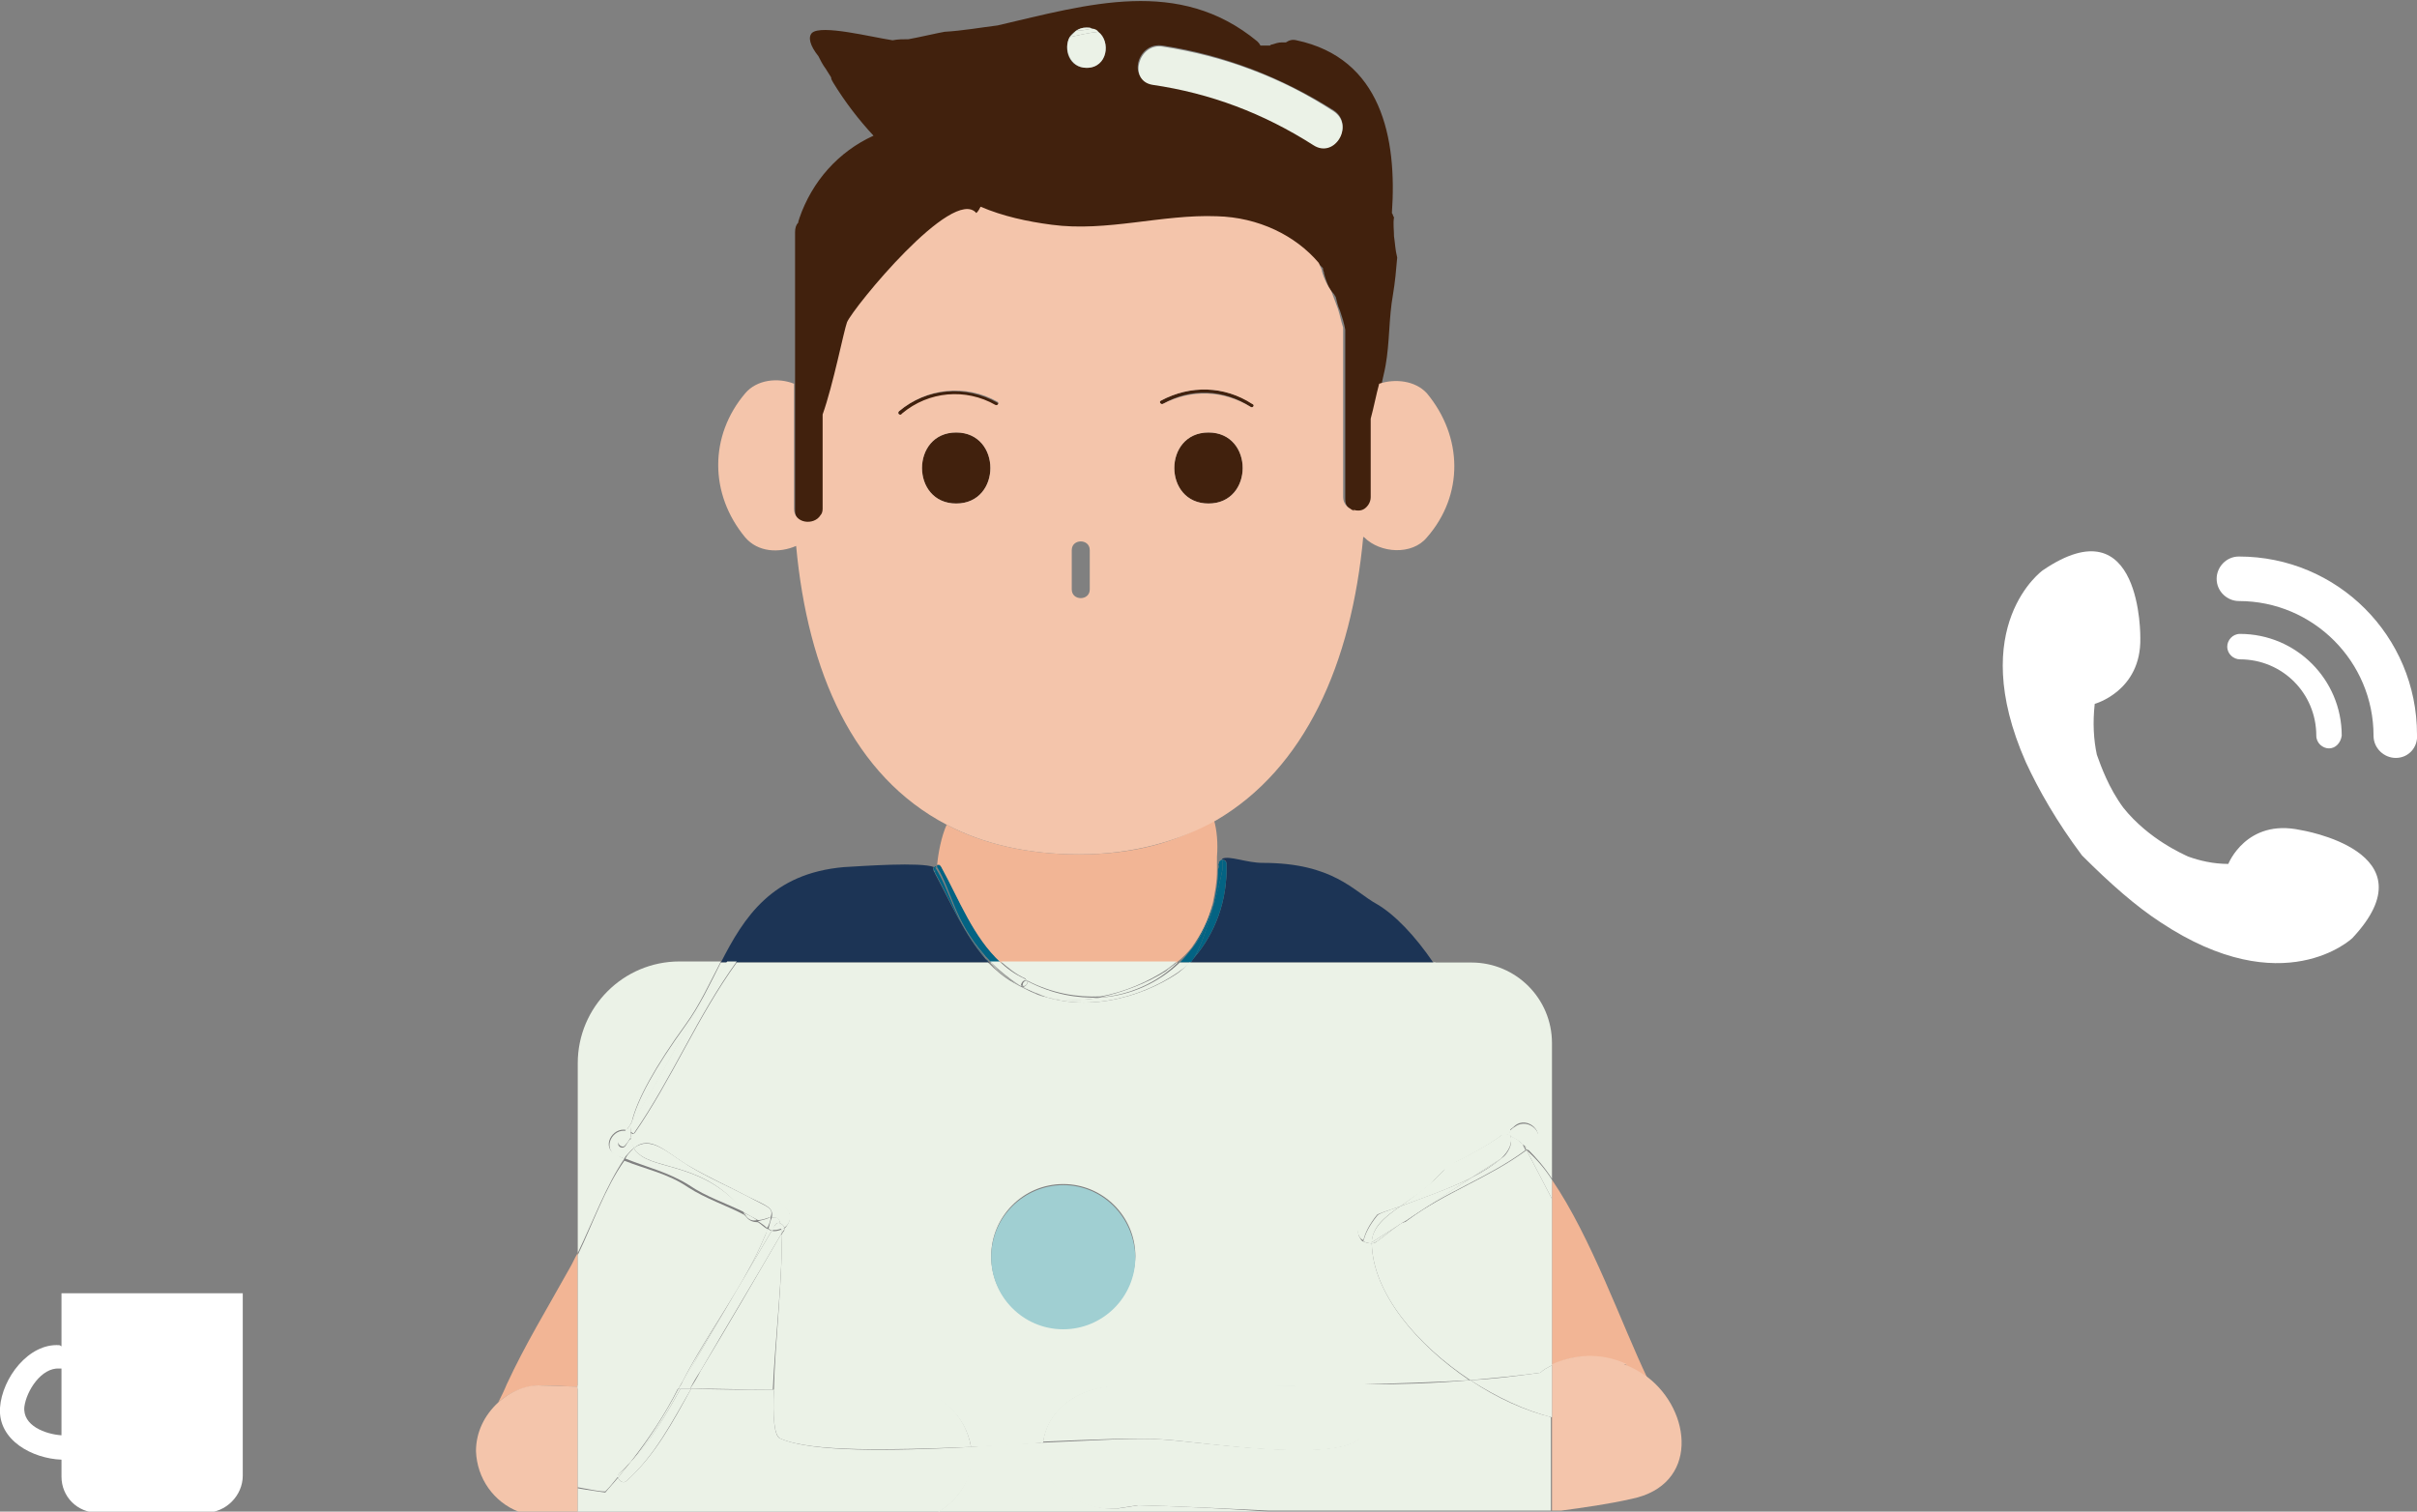<?xml version="1.0" encoding="utf-8"?>
<!-- Generator: Adobe Illustrator 22.1.0, SVG Export Plug-In . SVG Version: 6.00 Build 0)  -->
<svg version="1.1" id="图层_1" xmlns="http://www.w3.org/2000/svg" xmlns:xlink="http://www.w3.org/1999/xlink" x="0px" y="0px"
	 viewBox="0 0 228 142.6" style="enable-background:new 0 0 228 142.6;" xml:space="preserve">
<rect x="0" y="0" width="228" height="142.6" fill="#808080" stroke="none"/>
<style type="text/css">
	.st0{fill:#FFFFFF;}
	.st1{fill:#DF9B78;}
	.st2{fill:#1C3455;}
	.st3{fill:#036383;}
	.st4{fill:#41210D;}
	.st5{fill:#F2B595;}
	.st6{fill:#F4C5AB;}
	.st7{fill:#EBF2E7;}
	.st8{fill:#A0CFD2;}
</style>
<g id="XMLID_866_">
	<g>
		<g id="XMLID_2526_">
			<g>
				<path id="XMLID_2527_" class="st0" d="M217,78.3c-5.1-1.1-6.8,3.2-6.8,3.2c-1.4,0-2.7-0.3-3.8-0.7c-0.4-0.2-3.7-1.6-6.1-4.6
					c-1.4-1.9-2.1-3.9-2.5-5c-0.3-1.4-0.4-3-0.2-4.8c0,0,4.4-1.2,4.3-6.2c0,0,0.2-12.8-9.2-6.4c0,0-7.3,5.2-1.6,18.1
					c1.2,2.6,2.9,5.6,5.3,8.8c2.7,2.7,5.1,4.8,7.4,6.3c11.6,7.7,18.1,1.5,18.1,1.5C229.6,80.3,217,78.3,217,78.3z"/>
			</g>
		</g>
		<g id="XMLID_2523_">
			<g>
				<path id="XMLID_2525_" class="st0" d="M219.7,70.6c-0.6,0-1.2-0.5-1.2-1.2c0-4-3.2-7.2-7.2-7.2c-0.6,0-1.2-0.5-1.2-1.2
					c0-0.6,0.5-1.2,1.2-1.2c5.3,0,9.6,4.3,9.6,9.6C220.8,70.1,220.3,70.6,219.7,70.6z"/>
				<path id="XMLID_2524_" class="st0" d="M226,71.5c-1.1,0-2.1-0.9-2.1-2.1c0-7-5.7-12.7-12.7-12.7c-1.1,0-2.1-0.9-2.1-2.1
					c0-1.1,0.9-2.1,2.1-2.1c9.3,0,16.8,7.5,16.8,16.8C228.1,70.5,227.2,71.5,226,71.5z"/>
			</g>
		</g>
	</g>
</g>
<path id="XMLID_833_" class="st1" d="M95.7,67.3c3.5,2,7.6,2.2,11.3,0.3c0.4-0.2,0.1-0.9-0.4-0.6c-3.4,1.7-7.3,1.6-10.6-0.3
	C95.7,66.4,95.3,67,95.7,67.3z"/>
<g id="XMLID_811_">
	<path id="XMLID_813_" class="st2" d="M129.9,85.3c-2.2-1.2-4.1-3.9-10.8-3.9c-1.5,0-3.1-0.7-3.8-0.4v0.1c0.2,0,0.4,0.1,0.4,0.4
		c0.1,3.5-1.1,6.6-3.1,8.9c-0.1,0.1-0.2,0.3-0.3,0.4h22.9C133.5,88.3,131.6,86.3,129.9,85.3z"/>
	<path id="XMLID_812_" class="st2" d="M88.2,82.4c0-0.1-0.1-0.1-0.1-0.2c-0.1-0.2-0.1-0.3,0-0.4c-1.2-0.5-6.7-0.1-8.5,0
		c-6.8,0.6-9.4,4.7-11.6,9h0.6h0.9h23.8c-0.1-0.1-0.2-0.2-0.3-0.3C91,88.2,89.7,85.2,88.2,82.4z"/>
</g>
<path id="XMLID_810_" class="st3" d="M114.5,85.2c-0.4,1.5-1,2.9-2,4.2c-0.4,0.5-0.8,1-1.2,1.4h1c0.1-0.1,0.2-0.2,0.3-0.4
	c1.1-1.7,2.4-6.6,2.7-8.3c0,0,0-0.7,0-1c-0.1,0-0.2,0.1-0.3,0.2c0,0.3,0,0.5-0.1,0.7C114.9,83.2,114.7,84.2,114.5,85.2z"/>
<path id="XMLID_806_" class="st3" d="M112.4,89.4c1.1-1.3,1.7-2.6,2-4.2C114,86.8,113.3,88.2,112.4,89.4z"/>
<path id="XMLID_804_" class="st3" d="M114.9,82.1c0-0.2,0-0.5,0.1-0.7c0,0.1,0,0.1,0,0.2C114.9,81.7,114.9,81.9,114.9,82.1z"/>
<path id="XMLID_800_" class="st3" d="M115.3,82.1c-0.3,1.6-1.6,6.6-2.7,8.3c2-2.3,3.2-5.4,3.1-8.9c0-0.2-0.2-0.4-0.4-0.4
	C115.3,81.5,115.3,82.1,115.3,82.1z"/>
<path id="XMLID_798_" class="st3" d="M88.3,81.9c0-0.1,0-0.2,0-0.2c-0.1,0-0.1,0.1-0.2,0.1C88.2,81.8,88.2,81.8,88.3,81.9
	C88.3,81.8,88.3,81.8,88.3,81.9z"/>
<path id="XMLID_797_" class="st3" d="M92.8,90c0.2,0.3,0.5,0.5,0.7,0.8h0.9c-2.6-2.4-3.9-5.9-5.6-9c-0.1-0.2-0.3-0.2-0.4-0.2
	c0,0.1,0,0.2,0,0.2C89.8,84.1,90,86.8,92.8,90z"/>
<path id="XMLID_791_" class="st3" d="M93,90.5c0.1,0.1,0.2,0.2,0.3,0.3l0,0C93.2,90.7,93.1,90.6,93,90.5z"/>
<path id="XMLID_786_" class="st3" d="M88.1,82.2c0,0.1,0.1,0.1,0.1,0.2C88.2,82.3,88.2,82.3,88.1,82.2c0.1-0.1,0.1-0.2,0.1-0.3v-0.1
	h-0.1C88.1,81.8,88,82,88.1,82.2z"/>
<path id="XMLID_783_" class="st3" d="M93.3,90.8L93.3,90.8c-0.1-0.2-0.4-0.5-0.6-0.8c-2.8-3.3-3-5.9-4.5-8.2c0,0.1,0,0.2,0,0.3
	c0,0.1,0,0.1,0,0.2c1.5,2.8,2.7,5.8,4.8,8.1C93.1,90.6,93.2,90.7,93.3,90.8z"/>
<g id="XMLID_751_">
	<path id="XMLID_782_" class="st4" d="M90.2,40.8c-4.3,0-4.3,6.7,0,6.7S94.5,40.8,90.2,40.8z"/>
	<path id="XMLID_780_" class="st4" d="M114,40.8c-4.3,0-4.3,6.7,0,6.7S118.3,40.8,114,40.8z"/>
	<path id="XMLID_779_" class="st4" d="M84.8,38.8c-0.2,0.2,0.1,0.4,0.3,0.3c2.5-2.1,6-2.5,8.8-0.8c0.2,0.1,0.4-0.2,0.2-0.3
		C91.1,36.3,87.4,36.6,84.8,38.8z"/>
	<path id="XMLID_767_" class="st4" d="M109.5,37.8c-0.2,0.1,0,0.4,0.2,0.3c2.6-1.5,5.7-1.4,8.3,0.3c0.2,0.1,0.4-0.2,0.2-0.3
		C115.5,36.4,112.3,36.3,109.5,37.8z"/>
	<path id="XMLID_753_" class="st4" d="M131.5,22.3c0-0.6-0.1-1.2,0-1.8c-0.1-0.1-0.1-0.3-0.2-0.4c0.5-7.1-1-14.6-9-16.3
		c-0.4-0.1-0.7,0-1,0.2h-0.1c-0.1,0-0.1,0-0.2,0h-0.1c-0.3,0-0.6,0.1-0.9,0.2c-0.1,0-0.1,0-0.2,0.1c-0.3,0-0.6,0-0.9,0
		c-0.1-0.2-0.2-0.3-0.3-0.4c-7.4-6.1-15.9-3.5-24.5-1.5c-1.6,0.2-3.3,0.5-5,0.6c-0.6,0.1-2.3,0.5-3.4,0.7c-0.5,0-1,0-1.5,0.1
		c-2-0.3-6.7-1.5-7.6-0.7c-0.4,0.4-0.2,1.2,0.6,2.2c0.2,0.4,0.4,0.8,0.7,1.2c0.2,0.3,0.3,0.5,0.5,0.8c0,0.2,0.1,0.3,0.2,0.5
		c1.1,1.8,2.4,3.5,3.8,5l0,0c-3.3,1.5-5.8,4.3-7,7.8c0,0.1-0.1,0.2-0.1,0.4c-0.2,0.2-0.3,0.5-0.3,0.9c0,4.8,0,9.7,0,14.5
		c0,1.6,0,3.2,0,4.8c0,2.3,0,4.6,0,7c0,1.4,1.9,1.6,2.5,0.6c0.1-0.2,0.2-0.4,0.2-0.6c0-1.2,0-2.4,0-3.6c0,0,0,0,0-0.1
		c0-0.3,0-0.6,0-0.8c0-1.5,0-2.9,0-4.4c1-2.8,1.9-7.9,2.3-8.7c0.6-1.4,10-12.9,12.2-10.3c0.2-0.2,0.3-0.4,0.4-0.6
		c2.1,0.8,4.4,1.4,6.7,1.7c5.3,0.6,10.4-1,15.6-0.8c3.9,0.1,7.4,1.8,9.6,4.4c0.1,0.1,0.2,0.2,0.3,0.3c0,0.1,0,0.2,0.1,0.4v0.1
		c0.2,0.7,0.4,1.4,0.9,1.9c0.1,0.1,0.1,0.2,0.2,0.3c0.1,0.4,0.2,0.9,0.4,1.3c0.2,0.6,0.4,1.2,0.5,1.8c0,5.3,0,10.6,0,16
		c0,0.6,0.3,0.9,0.7,1.1c0.1,0,0.1,0.1,0.2,0.1c0,0.1,0,0.1,0.1,0.1v-0.1c0.3,0.1,0.7,0.1,1-0.1c0.4-0.2,0.6-0.6,0.6-1.1
		c0-2.5,0-4.9,0-7.4c0.3-1.1,0.5-2.2,0.8-3.3c0.1-0.6,0.3-1.3,0.4-1.9c0.4-2.2,0.3-4.5,0.7-6.7c0.2-1.2,0.3-2.3,0.4-3.5
		C131.6,23.5,131.6,22.9,131.5,22.3z M125.8,10.4c2,1.3,0.1,4.6-1.9,3.2c-4.7-3-9.7-4.9-15.2-5.7c-2.4-0.4-1.4-4,1-3.6
		C115.5,5.2,120.9,7.3,125.8,10.4z M102.5,2.6c0.2,0,0.3,0,0.5,0.1s0.4,0.2,0.6,0.3c1.2,0.9,0.9,3.4-1.1,3.4c-1.7,0-2.2-1.8-1.6-2.9
		c0.1-0.2,0.3-0.4,0.6-0.6C101.8,2.7,102.1,2.6,102.5,2.6z"/>
</g>
<g id="XMLID_735_">
	<path id="XMLID_750_" class="st5" d="M101.8,80.6c-4.9,0-9.1-1-12.5-2.8c-0.5,1.1-0.8,2.7-0.9,3.8c0.2-0.1,0.3,0,0.4,0.2
		c1.7,3.1,3,6.6,5.6,9H111c0.6-0.5,1-0.9,1.4-1.4c0.9-1.2,1.6-2.6,2-4.2c0.2-1,0.4-2,0.4-3.1c0-0.2,0-0.4,0-0.6c0-0.1,0-0.1,0-0.2
		c0-0.2,0-0.3,0-0.5c0.1-1.2,0-2.5-0.3-3.5C111.1,79.5,106.8,80.6,101.8,80.6z"/>
	<path id="XMLID_746_" class="st5" d="M47.8,130.6c-0.2,0.5-0.5,1.1-0.8,1.7c1.1-1,2.6-1.6,4.1-1.6c1.1,0,2.3,0.1,3.4,0.1v-12.6
		c-0.3,0.5-0.5,1-0.8,1.5C51.7,123.3,49.5,126.9,47.8,130.6z"/>
	<path id="XMLID_745_" class="st5" d="M146.4,111.3v1.8v15.7c1.9-1,4.5-1.2,7.1,0c-0.1,0-0.2,0-0.3,0c0.8,0.3,1.6,0.7,2.2,1.2l0,0
		C153,125,150.1,116.7,146.4,111.3z"/>
</g>
<g id="XMLID_724_">
	<path id="XMLID_727_" class="st6" d="M130.1,36.2c-0.3,1.1-0.5,2.2-0.8,3.3c0,2.5,0,4.9,0,7.4c0,0.5-0.3,0.9-0.6,1.1
		c-0.3,0.2-0.7,0.2-1,0.1c0,0.1,0,0.1,0,0.1l-0.1-0.1c-0.1,0-0.1,0-0.2-0.1c-0.4-0.2-0.7-0.6-0.7-1.1c0-5.3,0-10.6,0-16
		c-0.2-0.6-0.3-1.2-0.5-1.8c-0.2-0.5-0.4-1.1-0.6-1.6c-0.4-0.6-0.7-1.2-0.9-1.9v-0.1c-0.1-0.2-0.2-0.5-0.3-0.7
		c-2.2-2.6-5.7-4.3-9.6-4.4c-5.2-0.2-10.4,1.5-15.6,0.8c-2.3-0.3-4.6-0.8-6.7-1.7c-0.1,0.2-0.2,0.4-0.4,0.6
		c-2.2-2.6-11.6,8.9-12.2,10.3c-0.3,0.8-1.3,5.9-2.3,8.7c0,1.5,0,2.9,0,4.4c0,0.3,0,0.6,0,0.8c0,0,0,0,0,0.1c0,1.2,0,2.4,0,3.6
		c0,0.3-0.1,0.5-0.2,0.6c-0.6,1-2.5,0.8-2.5-0.6c0-2.3,0-4.6,0-7c0-1.6,0-3.2,0-4.8c-1.5-0.6-3.5-0.4-4.6,0.9c-3.4,4-3.4,9.5,0,13.6
		c1.2,1.4,3.2,1.5,4.8,0.8c1.1,11.9,5.4,21.7,14.2,26.3c3.4,1.8,7.6,2.8,12.5,2.8c5,0,9.3-1.2,12.9-3.2c8.4-4.9,12.8-14.8,13.9-26.8
		c0,0,0,0.1,0.1,0.1c1.5,1.5,4.5,1.7,5.9,0c3.5-4,3.4-9.5,0-13.6C133.5,35.9,131.6,35.7,130.1,36.2z M101.1,51.9
		c0-1.1,1.7-1.1,1.7,0v3.7c0,1.1-1.7,1.1-1.7,0V51.9z M84.8,38.8c2.6-2.2,6.3-2.6,9.3-0.9c0.2,0.1,0,0.4-0.2,0.3
		c-2.8-1.6-6.3-1.3-8.8,0.8C84.9,39.3,84.6,39,84.8,38.8z M90.2,40.8c4.3,0,4.3,6.7,0,6.7C85.9,47.5,85.9,40.8,90.2,40.8z M114,47.5
		c-4.3,0-4.3-6.7,0-6.7S118.3,47.5,114,47.5z M118,38.4c-2.6-1.6-5.6-1.7-8.3-0.3c-0.2,0.1-0.4-0.2-0.2-0.3c2.8-1.5,6-1.4,8.6,0.3
		C118.4,38.2,118.2,38.5,118,38.4z"/>
	<path id="XMLID_726_" class="st6" d="M155.4,129.9c-0.7-0.5-1.4-0.9-2.2-1.2c0.1,0,0.2,0,0.3,0c-2.6-1.2-5.1-0.9-7.1,0v4.9v8.9h0.9
		c2.2-0.3,4.4-0.6,6.6-1.1C160.3,140.1,159.6,133.1,155.4,129.9z"/>
	<path id="XMLID_725_" class="st6" d="M47,132.3c-1.3,1.2-2.1,2.8-2.1,4.6c0.1,2.6,1.7,4.8,4,5.7h5.6v-2.2v-9.6
		c-1.1,0-2.3-0.1-3.4-0.1C49.6,130.6,48.1,131.3,47,132.3z"/>
</g>
<path id="XMLID_723_" class="st7" d="M108.7,8c5.5,0.8,10.5,2.7,15.2,5.7c2,1.3,3.9-1.9,1.9-3.2c-4.9-3.2-10.3-5.2-16.1-6.1
	C107.4,4,106.4,7.6,108.7,8z"/>
<path id="XMLID_722_" class="st7" d="M102.5,2.6c-0.4,0-0.7,0.1-1,0.3c0.5,0,1-0.1,1.5-0.2C102.9,2.6,102.7,2.6,102.5,2.6z"/>
<path id="XMLID_721_" class="st7" d="M102.5,6.4c2,0,2.3-2.5,1.1-3.4c-0.9,0.1-1.8,0.3-2.7,0.5C100.3,4.6,100.9,6.4,102.5,6.4z"/>
<path id="XMLID_720_" class="st7" d="M103,2.7c-0.5,0.1-1,0.2-1.5,0.2c-0.2,0.2-0.4,0.4-0.6,0.6c0.9-0.2,1.8-0.4,2.7-0.5
	C103.5,2.8,103.2,2.7,103,2.7z"/>
<path id="XMLID_719_" class="st7" d="M112.3,90.8L112.3,90.8C112.2,90.8,112.2,90.9,112.3,90.8C112.2,90.8,112.2,90.8,112.3,90.8z"
	/>
<path id="XMLID_718_" class="st7" d="M103.7,94.1c2.8-0.2,5.5-1.4,7.4-3.3H111c-0.3,0.3-0.7,0.5-1,0.8
	C108.3,92.7,106,93.6,103.7,94.1z"/>
<path id="XMLID_714_" class="st7" d="M107.4,142c-0.6,0.1-1.2,0.2-1.9,0.3c-0.1,0-0.2,0-0.2,0c-2.9,0.2-6.4-1.9-6.9-4.1
	c-0.2-0.7-0.2-1.4-0.1-2.1c-2.2,0.1-4.5,0.2-6.8,0.4c0,0.3,0.1,0.5,0.1,0.8c0.1,2.2-1.2,4.2-3.1,5.3h31.1
	C115.5,142.3,111.3,142.1,107.4,142z"/>
<path id="XMLID_713_" class="st7" d="M66.2,127.3c2.2-3.7,4.4-7.5,6.6-11.2c-0.1,0-0.3-0.1-0.4-0.2c-0.1,0.2-0.1,0.4-0.2,0.6
	c-2,4.8-5.4,9.2-7.8,13.8c-0.1,0.3-0.3,0.5-0.4,0.7c0.1,0,0.1,0,0.2,0C64.9,129.7,65.5,128.5,66.2,127.3z"/>
<path id="XMLID_712_" class="st7" d="M73.7,116.4c-2.5,4.3-5,8.6-7.6,12.9c-0.3,0.6-0.6,1.1-1,1.7c2.6,0,5.2,0.1,7.8,0.1
	C73.1,126.5,73.9,119.8,73.7,116.4z"/>
<path id="XMLID_710_" class="st7" d="M129.4,117.3c-0.3,0-0.6-0.1-0.9-0.2c-0.3,1.3,0.1,2.3-0.4,4.3c-0.2,1,0.4,5.5,0.5,9.2
	c3.4-0.1,6.7-0.2,10-0.4C133.7,126.9,129.5,122,129.4,117.3z"/>
<path id="XMLID_709_" class="st7" d="M58.1,108.9c-1.4-0.6-0.4-2.6,1-2.3c0.2-0.3,0.4-0.5,0.5-0.8c0.5-2.1,2.2-5.2,5.1-9.2
	c1.3-1.8,2.2-3.8,3.3-5.9h-3.9c-5.3,0-9.6,4.3-9.6,9.6v17.9c1.4-2.9,2.7-6.4,4.4-8.9C58.7,109.2,58.4,109.1,58.1,108.9z"/>
<path id="XMLID_708_" class="st7" d="M142.9,106.2c1.2-1,3,0.7,1.8,1.8c-0.2,0.1-0.4,0.3-0.6,0.4c0.8,0.8,1.6,1.7,2.3,2.8V98.4
	c0-4.2-3.4-7.6-7.6-7.6h-3.6c3.3,4.9,6.2,11.6,7.1,15.9C142.5,106.5,142.7,106.4,142.9,106.2z"/>
<path id="XMLID_707_" class="st7" d="M96.5,93L96.5,93c-0.1,0-0.2,0-0.2-0.1C96.3,93,96.4,93.1,96.5,93C96.5,93.1,96.5,93.1,96.5,93
	z"/>
<path id="XMLID_706_" class="st7" d="M96.9,92.5L96.9,92.5c2.3,1.2,4.7,1.6,6.9,1.5c2.3-0.4,4.5-1.4,6.2-2.5c0.4-0.3,0.7-0.5,1-0.8
	H94.4c0.7,0.6,1.4,1.2,2.3,1.6C96.8,92.4,96.8,92.5,96.9,92.5z"/>
<path id="XMLID_705_" class="st7" d="M73.7,116.4c0-0.1,0-0.3,0-0.4c-0.3,0.1-0.6,0.2-0.9,0.1c-2.2,3.7-4.4,7.5-6.6,11.2
	c-0.7,1.2-1.4,2.4-2.1,3.7c0.3,0,0.7,0,1,0c0.3-0.6,0.6-1.1,1-1.7C68.6,125,71.2,120.7,73.7,116.4z"/>
<path id="XMLID_704_" class="st7" d="M59.5,106.8c0-0.3,0.1-0.6,0.1-0.9c-0.2,0.3-0.4,0.5-0.5,0.8c0.1,0,0.2,0.1,0.3,0.1
	C59.4,106.8,59.5,106.8,59.5,106.8z"/>
<path id="XMLID_703_" class="st7" d="M131.9,115.6l0.3-0.2c0,0,0,0-0.1,0C132.1,115.5,132,115.5,131.9,115.6z"/>
<path id="XMLID_702_" class="st7" d="M64,131c0.1-0.2,0.3-0.5,0.4-0.7c2.4-4.7,5.8-9,7.8-13.8c0.1-0.2,0.2-0.4,0.2-0.6
	c0,0,0,0-0.1,0c-0.3-0.2-0.5-0.4-0.8-0.6c-0.4,0-0.8-0.1-1.1-0.5c-0.1-0.1-0.1-0.1-0.2-0.2c-1.7-0.9-3.6-1.5-5.3-2.6
	c-1.9-1.3-4-1.7-6-2.5c-1.8,2.5-3,6-4.4,8.9V131C57.7,130.9,60.8,130.9,64,131z"/>
<path id="XMLID_701_" class="st7" d="M59.6,105.9c3.3-4.9,5.6-10.3,9-15.1H68c-1,2-2,4.1-3.3,5.9C61.8,100.7,60.1,103.8,59.6,105.9z
	"/>
<path id="XMLID_698_" class="st7" d="M112.1,90.9c-3.5,3.7-9,5.1-14.3,2.9c-0.7-0.3-1.5-0.7-2.2-1.1c-0.9-0.5-1.7-1.2-2.4-1.9H69.5
	c-3.7,5.1-6.1,11-9.7,16.2c2.3,1,4.5,1.4,6.7,2.9c2.4,1.7,5.3,2.2,7.6,4.1c0.7,0.6,0.4,1.4-0.1,1.9c0,0.1,0,0.2-0.1,0.3
	c-0.1,0.1-0.1,0.2-0.2,0.3c0.2,3.4-0.6,10.1-0.7,14.7c4.2,0,8.4,0,12.5,0c3.2,0,5.6,2.4,6.1,5.3c2.3-0.1,4.6-0.2,6.8-0.4
	c0.4-3,3.3-5.5,7.7-5.3c4.4,0.1,8.8,0.1,13.3,0c3.1-0.1,6.3-0.1,9.4-0.1c-0.2-3.7-0.7-8.3-0.5-9.2c0.4-2,0.1-3.1,0.4-4.3
	c-0.2-0.1-0.3-0.2-0.4-0.4c-0.4-0.6-0.1-1.3,0.5-1.7c1.3-1,2.6-2,3.9-3c0.2-0.2,0.5-0.2,0.7-0.2c1.1-0.7,2.3-1.3,3.4-1.8
	c1.8-1.8,3.4-3.3,5.2-3c0.2-0.1,0.3-0.2,0.5-0.4c-0.9-4.3-3.8-11-7.1-15.9h-22.9C112.2,90.8,112.2,90.8,112.1,90.9z M100.3,125.3
	c-3.7,0-6.8-3-6.8-6.8c0-3.7,3-6.8,6.8-6.8c3.7,0,6.8,3,6.8,6.8C107,122.3,104,125.3,100.3,125.3z"/>
<path id="XMLID_697_" class="st7" d="M96.5,93.1c-0.1-0.1-0.2-0.1-0.3-0.2c-0.2-0.1-0.4-0.2-0.5-0.3c0.7,0.5,1.5,0.9,2.2,1.1
	C97.5,93.5,97.1,93.3,96.5,93.1C96.6,93.2,96.5,93.2,96.5,93.1z"/>
<path id="XMLID_696_" class="st7" d="M73.7,116.4c0.1-0.1,0.1-0.2,0.2-0.3c0.1-0.1,0.1-0.2,0.1-0.3c-0.1,0.1-0.2,0.1-0.3,0.2
	C73.7,116.1,73.7,116.3,73.7,116.4z"/>
<path id="XMLID_695_" class="st7" d="M59.8,106.9c3.6-5.2,6-11.1,9.7-16.2h-0.9c-3.4,4.8-5.7,10.2-9,15.1c-0.1,0.3-0.1,0.6-0.1,0.9
	C59.6,106.9,59.7,106.9,59.8,106.9z"/>
<path id="XMLID_694_" class="st7" d="M136.6,110c1.8-0.9,3.6-1.8,5.2-3C140.1,106.7,138.4,108.2,136.6,110z"/>
<path id="XMLID_693_" class="st7" d="M70.3,114.6c0.3,0.5,0.7,0.6,1.1,0.5c-0.4-0.3-0.8-0.5-1.3-0.7
	C70.2,114.5,70.3,114.6,70.3,114.6z"/>
<path id="XMLID_692_" class="st7" d="M98.8,94.1c5.2,1.5,10.6-0.8,13.4-3.2l0.1-0.1h-1c-2,1.9-4.6,3.1-7.4,3.3
	C102.1,94.4,100.3,94.4,98.8,94.1z"/>
<path id="XMLID_691_" class="st7" d="M96.5,93.1c0.8,0.4,1.5,0.7,2.3,1c1.6,0.4,3.3,0.3,5,0c-2.2,0.1-4.5-0.3-6.8-1.5h-0.1
	C97,92.8,96.7,93.1,96.5,93.1L96.5,93.1z"/>
<path id="XMLID_690_" class="st7" d="M98.8,94.1c-0.3-0.1-0.6-0.1-0.9-0.2l0,0c5.3,2.2,10.8,0.7,14.3-2.9
	C109.4,93.3,104,95.6,98.8,94.1z"/>
<path id="XMLID_689_" class="st7" d="M98.8,94.1c-0.8-0.2-1.5-0.5-2.3-1l0.1,0.1c0.4,0.2,0.8,0.4,1.3,0.6l0,0
	C98.2,93.9,98.5,94,98.8,94.1z"/>
<path id="XMLID_688_" class="st7" d="M96.3,93L96.3,93c0-0.2,0.2-0.6,0.5-0.5c0-0.1-0.1-0.1-0.2-0.2c-0.9-0.4-1.7-1-2.3-1.6h-0.9
	c0.9,0.9,1.8,1.6,2.7,2.2C96.2,93,96.3,93,96.3,93z"/>
<path id="XMLID_687_" class="st7" d="M95.7,92.7c-0.8-0.5-1.6-1.2-2.4-1.9l0,0C94,91.5,94.7,92.1,95.7,92.7z"/>
<path id="XMLID_686_" class="st7" d="M95.7,92.7c0.2,0.1,0.3,0.2,0.5,0.3c-0.9-0.6-1.9-1.3-2.7-2.2h-0.1
	C94.1,91.5,94.9,92.1,95.7,92.7z"/>
<path id="XMLID_685_" class="st7" d="M96.9,92.5c-0.3,0-0.5,0.3-0.4,0.5C96.7,93.1,97,92.8,96.9,92.5z"/>
<path id="XMLID_684_" class="st7" d="M142.5,107.2c0.4,0.2,0.8,0.4,1.2,0.8c0.2,0.1,0.3,0.3,0.4,0.5c0.2-0.1,0.4-0.3,0.6-0.4
	c1.3-1-0.5-2.8-1.8-1.8c-0.2,0.1-0.4,0.3-0.5,0.4C142.4,106.8,142.4,107,142.5,107.2C142.5,107.1,142.5,107.2,142.5,107.2z"/>
<path id="XMLID_683_" class="st7" d="M129.4,117.3C129.4,117.3,129.4,117.2,129.4,117.3c0-1.5,1.2-2.5,2.7-3.5
	c-1.2,0.4-2.1,0.7-2.2,0.9c-0.8,1-1.1,1.7-1.3,2.4C128.8,117.2,129.1,117.3,129.4,117.3z"/>
<path id="XMLID_682_" class="st7" d="M132.2,115.4L132.2,115.4l6.6-4.3c-2.2,1.1-4.9,2-6.7,2.7c-1.5,1-2.7,2.1-2.7,3.4l2.5-1.6
	C132,115.5,132.1,115.5,132.2,115.4z"/>
<path id="XMLID_681_" class="st7" d="M142.5,107.2c0.2,0.8-0.2,1.5-0.9,2.2l2.1-1.4C143.3,107.6,142.9,107.3,142.5,107.2z"/>
<path id="XMLID_680_" class="st7" d="M142.5,107.1c0-0.2-0.1-0.3-0.1-0.5c-0.2,0.1-0.3,0.2-0.5,0.4
	C142.1,107,142.3,107.1,142.5,107.1C142.5,107.2,142.5,107.1,142.5,107.1z"/>
<path id="XMLID_679_" class="st7" d="M132.1,113.8c1.1-0.8,2.3-1.5,3.2-2.5c0.5-0.5,0.9-0.9,1.4-1.4c-1.2,0.6-2.3,1.2-3.4,1.8
	c-0.3,0-0.5,0-0.7,0.2c-1.3,1-2.6,2-3.9,3c-0.5,0.4-0.8,1.1-0.5,1.7c0.1,0.2,0.2,0.3,0.4,0.4c0.2-0.7,0.5-1.4,1.3-2.4
	C130,114.5,130.9,114.2,132.1,113.8z"/>
<path id="XMLID_678_" class="st7" d="M135.3,111.3c-1,0.9-2.1,1.7-3.2,2.5c1.9-0.7,4.5-1.6,6.7-2.7l2.8-1.8c0.7-0.7,1.1-1.4,0.9-2.2
	c-0.2-0.1-0.4-0.1-0.6-0.2c-1.6,1.2-3.4,2.1-5.2,3C136.2,110.4,135.7,110.9,135.3,111.3z"/>
<path id="XMLID_677_" class="st7" d="M59.8,108.3c-0.1-0.3-0.2-0.6-0.3-0.9c-0.2,0.2-0.3,0.4-0.5,0.7c-0.3,0.4-0.9,0-0.6-0.4
	c0.2-0.3,0.5-0.7,0.7-1c-1.3-0.3-2.3,1.6-1,2.3c0.3,0.1,0.5,0.2,0.8,0.3c0-0.1,0.1-0.1,0.1-0.2C59.3,108.8,59.5,108.5,59.8,108.3z"
	/>
<path id="XMLID_676_" class="st7" d="M73.1,115.6c0.1-0.2,0.3-0.3,0.5-0.2c-0.1-0.6-0.4-0.6-0.8-0.5c-0.1,0.2-0.2,0.6-0.3,1
	c0.1,0.1,0.3,0.2,0.4,0.2C72.9,115.9,73,115.8,73.1,115.6z"/>
<path id="XMLID_675_" class="st7" d="M73.6,115.4c-0.2-0.1-0.4,0-0.5,0.2c-0.1,0.1-0.2,0.3-0.3,0.4c0.3,0.1,0.6,0,0.9-0.1
	C73.7,115.7,73.7,115.6,73.6,115.4C73.6,115.5,73.6,115.5,73.6,115.4z"/>
<path id="XMLID_674_" class="st7" d="M59,108c0.2-0.2,0.3-0.4,0.5-0.7c0-0.2,0-0.4,0-0.6c0,0-0.1,0-0.1-0.1c-0.1,0-0.2-0.1-0.3-0.1
	c-0.2,0.3-0.5,0.7-0.7,1C58.1,108,58.8,108.4,59,108z"/>
<path id="XMLID_672_" class="st7" d="M60.2,108.8c-0.2-0.1-0.3-0.3-0.4-0.5c-0.2,0.2-0.5,0.5-0.7,0.8c0,0.1-0.1,0.1-0.1,0.2
	c2,0.8,4.1,1.3,6,2.5c1.6,1.1,3.5,1.7,5.3,2.6C66.6,109.7,61.8,110.4,60.2,108.8z"/>
<path id="XMLID_671_" class="st7" d="M71.5,115.2c0.3,0.2,0.6,0.4,0.8,0.6c0,0,0,0,0.1,0c0.2-0.4,0.3-0.7,0.3-1
	C72.4,115,71.9,115.1,71.5,115.2z"/>
<path id="XMLID_670_" class="st7" d="M59.8,108.3c1.6-1.3,3,0.4,5.2,1.7c1.9,1.1,3.7,1.9,5.6,2.9c1.8,0.9,2.4,1,2.2,2
	c0.4-0.1,0.7,0,0.8,0.5c0.2,0.1,0.3,0.2,0.4,0.4c0.6-0.4,0.8-1.3,0.1-1.9c-2.3-2-5.2-2.4-7.6-4.1c-2.1-1.5-4.4-1.9-6.7-2.9
	c-0.1,0.1-0.2,0.3-0.3,0.4C59.5,107.7,59.6,108,59.8,108.3z"/>
<path id="XMLID_669_" class="st7" d="M73.6,115.4L73.6,115.4c0,0.2,0,0.4,0.1,0.6c0.1,0,0.2-0.1,0.3-0.2
	C73.9,115.6,73.8,115.5,73.6,115.4z"/>
<path id="XMLID_668_" class="st7" d="M59.5,107.4c0.1-0.1,0.2-0.3,0.3-0.4c-0.1,0-0.2-0.1-0.3-0.1C59.5,107,59.5,107.2,59.5,107.4z"
	/>
<path id="XMLID_667_" class="st7" d="M70.6,112.9c-1.9-1-3.8-1.8-5.6-2.9c-2.1-1.3-3.6-2.9-5.2-1.7c0.1,0.2,0.2,0.4,0.4,0.5
	c1.7,1.6,6.5,0.9,10,5.6c0.4,0.2,0.9,0.5,1.3,0.7c0.4,0,0.9-0.2,1.2-0.3C73,113.9,72.4,113.9,70.6,112.9z"/>
<path id="XMLID_666_" class="st7" d="M144,108.5l2.4,4.6v-1.8C145.7,110.2,144.9,109.3,144,108.5C144.1,108.5,144,108.5,144,108.5z"
	/>
<path id="XMLID_665_" class="st7" d="M132.2,115.4l-0.3,0.2c-0.7,0.5-1.3,1-2,1.5c-0.1,0.1-0.3,0.2-0.5,0.2
	c0.1,4.7,4.3,9.6,9.3,12.9c2.2-0.2,4.4-0.4,6.6-0.7c0.3-0.3,0.7-0.5,1.1-0.7v-15.7l-2.4-4.6c-3.5,2.6-7.7,4-11.2,6.6
	C132.6,115.3,132.4,115.3,132.2,115.4z"/>
<path id="XMLID_664_" class="st7" d="M144,108.5l0.1-0.1c-0.2-0.2-0.3-0.3-0.4-0.5L144,108.5z"/>
<path id="XMLID_652_" class="st7" d="M131.9,115.6l-2.5,1.6v0.1c0.2,0,0.3-0.1,0.5-0.2C130.6,116.6,131.2,116.1,131.9,115.6z"/>
<path id="XMLID_651_" class="st7" d="M141.6,109.3c-0.7,0.6-1.6,1.2-2.8,1.8l-6.6,4.2c0.2,0,0.3-0.1,0.5-0.2c3.5-2.6,7.7-4,11.2-6.6
	l-0.3-0.6L141.6,109.3z"/>
<path id="XMLID_637_" class="st7" d="M138.8,111.1c1.1-0.6,2.1-1.2,2.8-1.8L138.8,111.1z"/>
<path id="XMLID_620_" class="st7" d="M146.4,133.7c-2.5-0.6-5.2-1.8-7.7-3.5c-3.3,0.3-6.7,0.4-10,0.4c0.1,2.5,0,4.7-0.6,5.2
	c-2.7,2.1-15,0.2-18.4,0c-2.4-0.2-6.6,0.1-11.5,0.3c-0.1,0.7-0.1,1.4,0.1,2.1c0.5,2.2,4,4.4,6.9,4.1c0.1,0,0.2,0,0.2,0
	c0.7-0.1,1.3-0.2,1.9-0.3c3.9,0.1,8.1,0.3,12.3,0.5h26.7v-8.8H146.4z"/>
<path id="XMLID_619_" class="st7" d="M109.8,135.8c3.3,0.2,15.6,2.2,18.4,0c0.6-0.5,0.7-2.7,0.6-5.2c-3.2,0.1-6.3,0.1-9.4,0.1
	c-4.5,0.1-8.8,0.1-13.3,0c-4.4-0.1-7.3,2.3-7.7,5.3C103.1,135.8,107.4,135.6,109.8,135.8z"/>
<path id="XMLID_617_" class="st7" d="M138.7,130.2c2.5,1.6,5.2,2.9,7.7,3.5v-4.9c-0.4,0.2-0.8,0.4-1.1,0.7
	C143.1,129.8,140.9,130.1,138.7,130.2z"/>
<path id="XMLID_614_" class="st7" d="M64.2,131c-0.1,0-0.1,0-0.2,0c-1.3,2.5-2.8,4.8-4.5,7C61.4,135.9,62.8,133.5,64.2,131z"/>
<path id="XMLID_612_" class="st7" d="M91.7,137.3c0-0.3,0-0.5-0.1-0.8c-7.6,0.4-15.1,0.5-18-0.8c-0.6-0.2-0.7-2.1-0.6-4.6
	c-2.6,0-5.2,0-7.8-0.1c-1.7,3.1-3.4,6.3-6.1,8.7c-0.3,0.3-0.7,0-0.8-0.3c-0.4,0.5-0.8,0.9-1.2,1.4c-0.6-0.1-1.5-0.2-2.6-0.4v2.2
	h34.1C90.4,141.5,91.8,139.5,91.7,137.3z"/>
<path id="XMLID_597_" class="st7" d="M59.5,137.9c-0.4,0.5-0.8,1-1.2,1.5c0.1,0.3,0.5,0.6,0.8,0.3c2.7-2.4,4.3-5.6,6.1-8.7
	c-0.3,0-0.7,0-1,0C62.8,133.5,61.4,135.9,59.5,137.9z"/>
<path id="XMLID_596_" class="st7" d="M58.4,139c0.4-0.3,0.7-0.7,1.1-1.1c1.7-2.2,3.2-4.4,4.5-7c-3.2-0.1-6.3-0.1-9.5-0.2v9.6
	c1.1,0.2,2,0.4,2.6,0.4c0.4-0.4,0.8-0.9,1.2-1.4C58.3,139.3,58.3,139.1,58.4,139z"/>
<path id="XMLID_595_" class="st7" d="M58.4,139c-0.1,0.1-0.2,0.3-0.1,0.4c0.4-0.5,0.8-1,1.2-1.5C59.2,138.3,58.8,138.7,58.4,139z"/>
<path id="XMLID_594_" class="st7" d="M85.5,131.1c-4.2,0-8.4,0-12.5,0c-0.1,2.5,0,4.3,0.6,4.6c2.9,1.3,10.4,1.1,18,0.8
	C91.1,133.5,88.7,131.1,85.5,131.1z"/>
<path id="XMLID_593_" class="st8" d="M100.3,111.8c-3.7,0-6.8,3-6.8,6.8c0,3.7,3,6.8,6.8,6.8c3.7,0,6.8-3,6.8-6.8
	C107,114.8,104,111.8,100.3,111.8z"/>
<path id="XMLID_590_" class="st0" d="M5.8,122v5c-0.1,0-0.1-0.1-0.2-0.1c-2.9-0.2-5.4,3.1-5.6,5.9c-0.2,3.1,3.1,4.8,5.8,4.9v1.6
	c0,1.9,1.5,3.4,3.4,3.4h10.2c1.9,0,3.5-1.6,3.5-3.5V122H5.8z M2.3,132.7c0.2-1.5,1.6-3.7,3.3-3.6c0.1,0,0.1,0,0.2,0v6.3
	C4.3,135.3,2.1,134.5,2.3,132.7z"/>
</svg>
